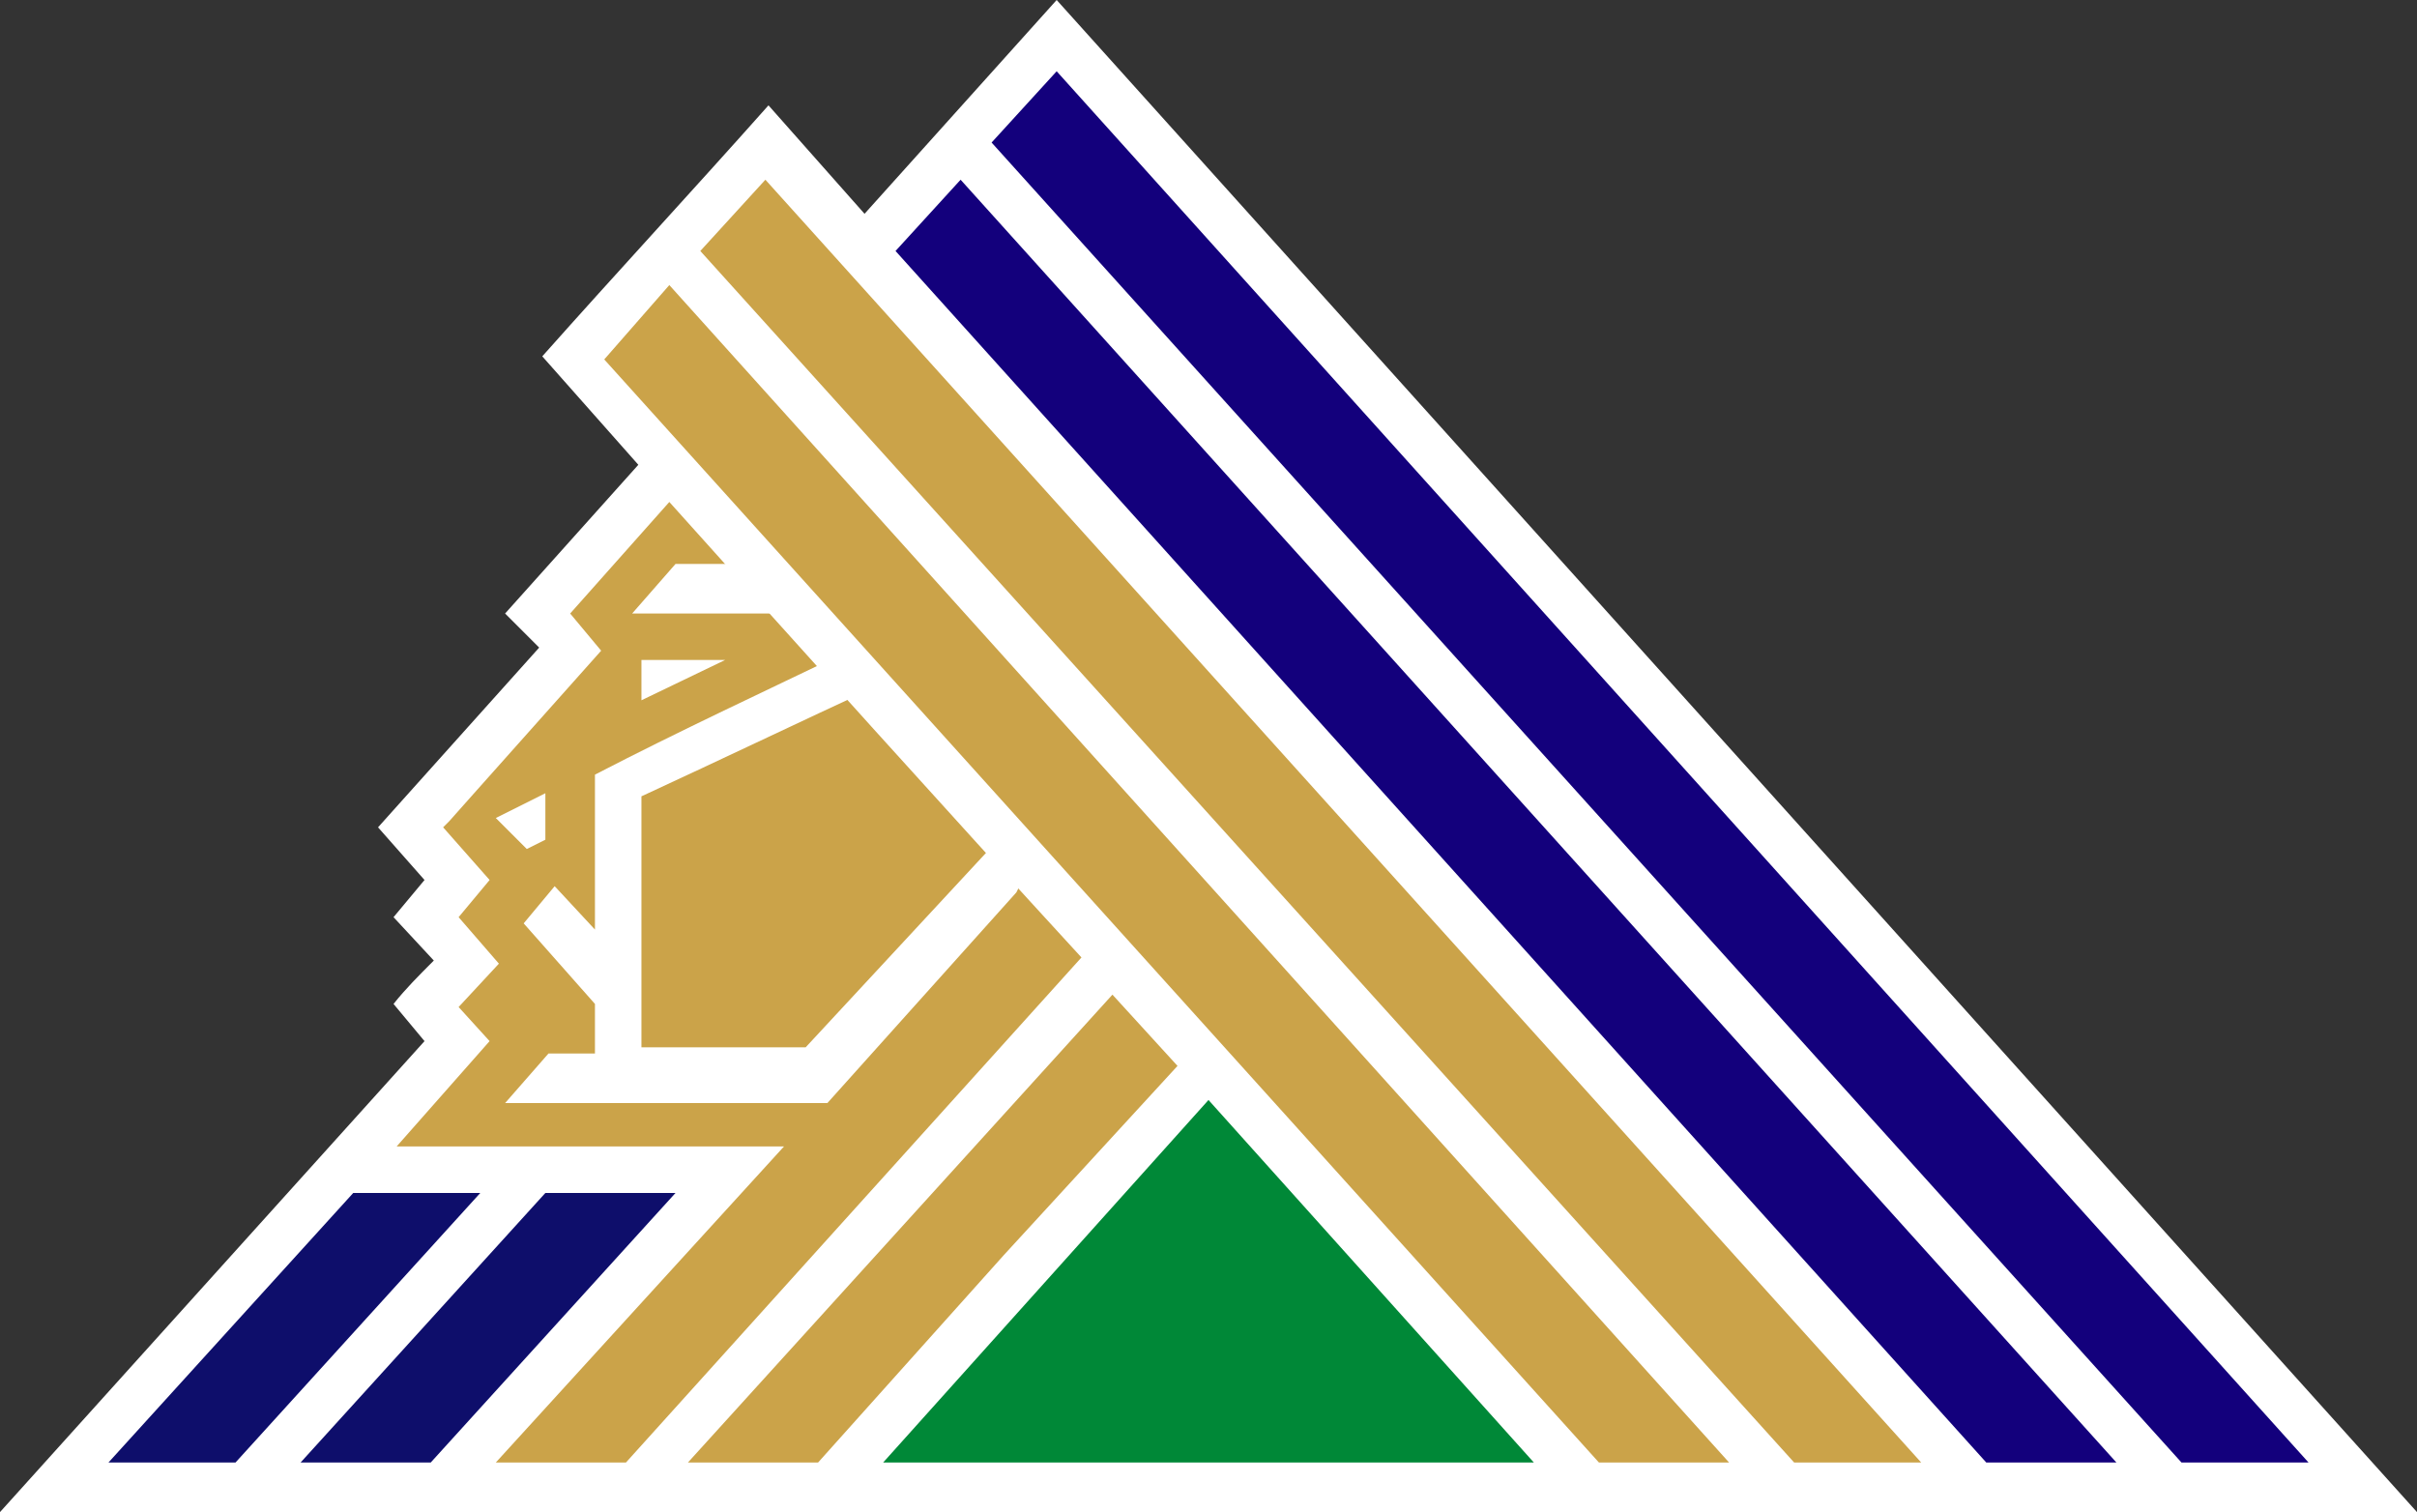 <?xml version="1.0" encoding="utf-8"?>
<!-- Generator: Adobe Illustrator 24.1.2, SVG Export Plug-In . SVG Version: 6.00 Build 0)  -->
<svg version="1.1" id="Слой_1" xmlns="http://www.w3.org/2000/svg" xmlns:xlink="http://www.w3.org/1999/xlink" x="0px" y="0px"
	 viewBox="0 0 78 48.8" style="enable-background:new 0 0 78 48.8;" xml:space="preserve">
<rect x="0" y="0" width="78" height="48.8" fill="#333333" stroke="none"/>
<style type="text/css">
	.st0{fill-rule:evenodd;clip-rule:evenodd;fill:#FFFFFF;}
	.st1{fill-rule:evenodd;clip-rule:evenodd;fill:#CBA349;}
	.st2{fill-rule:evenodd;clip-rule:evenodd;fill:#13007C;}
	.st3{fill-rule:evenodd;clip-rule:evenodd;fill:#008837;}
	.st4{fill-rule:evenodd;clip-rule:evenodd;fill:#0E0E6B;}
</style>
<path class="st0" d="M16.3,19.8l4.3-4.8l-3.1-3.5c2.4-2.7,4.9-5.4,7.3-8.1l3.1,3.5L34.1,0L78,48.8H0l13.7-15.2l-1-1.2
	c0.4-0.5,0.8-0.9,1.3-1.4l-1.3-1.4l1-1.2l-1.5-1.7l5.2-5.8L16.3,19.8z"/>
<polygon class="st1" points="62,47.2 24.7,5.8 22.6,8.1 57.9,47.2 "/>
<polygon class="st1" points="55.8,47.2 21.6,9.2 19.5,11.6 51.6,47.2 "/>
<polygon class="st2" points="74.5,47.2 70.4,47.2 32,4.6 34.1,2.3 "/>
<polygon class="st2" points="28.9,8.1 64.1,47.2 68.3,47.2 31,5.8 "/>
<polygon class="st3" points="28.5,47.2 49.5,47.2 39,35.5 "/>
<polygon class="st4" points="9.7,47.2 13.9,47.2 21.8,38.5 17.6,38.5 "/>
<polygon class="st4" points="3.5,47.2 7.6,47.2 15.5,38.5 11.4,38.5 "/>
<path class="st1" d="M16,47.2h4.2l14.7-16.3C30.4,26,26,21.1,21.6,16.2l-3.2,3.6l1,1.2l-4.1,4.6l0,0l-0.8,0.9l0,0l-0.2,0.2l1.5,1.7
	l-1,1.2l1.3,1.5l-1.3,1.4l1,1.1l-3,3.4c4.2,0,8.3,0,12.5,0L16,47.2z"/>
<polygon class="st1" points="22.2,47.2 26.4,47.2 32.4,40.5 38,34.4 35.9,32.1 "/>
<path class="st0" d="M26,33.8h-5.3c0-2.7,0-5.4,0-8.1c2.6-1.2,5.1-2.4,7.7-3.6l-1-1.1c-2.7,1.3-5.5,2.6-8.2,4v5l-1.3-1.4l-1,1.2
	l2.3,2.6V34h-1.5l-1.4,1.6h10.4l6.1-6.8l0.1-0.2l-0.5-1.7L26,33.8z M21.8,18.2h3.1v1.6h-4.5L21.8,18.2z M20.7,21.3v1.3l2.7-1.3H20.7
	z M17.6,27.1v-1.5L16,26.4l1,1L17.6,27.1z"/>
</svg>
